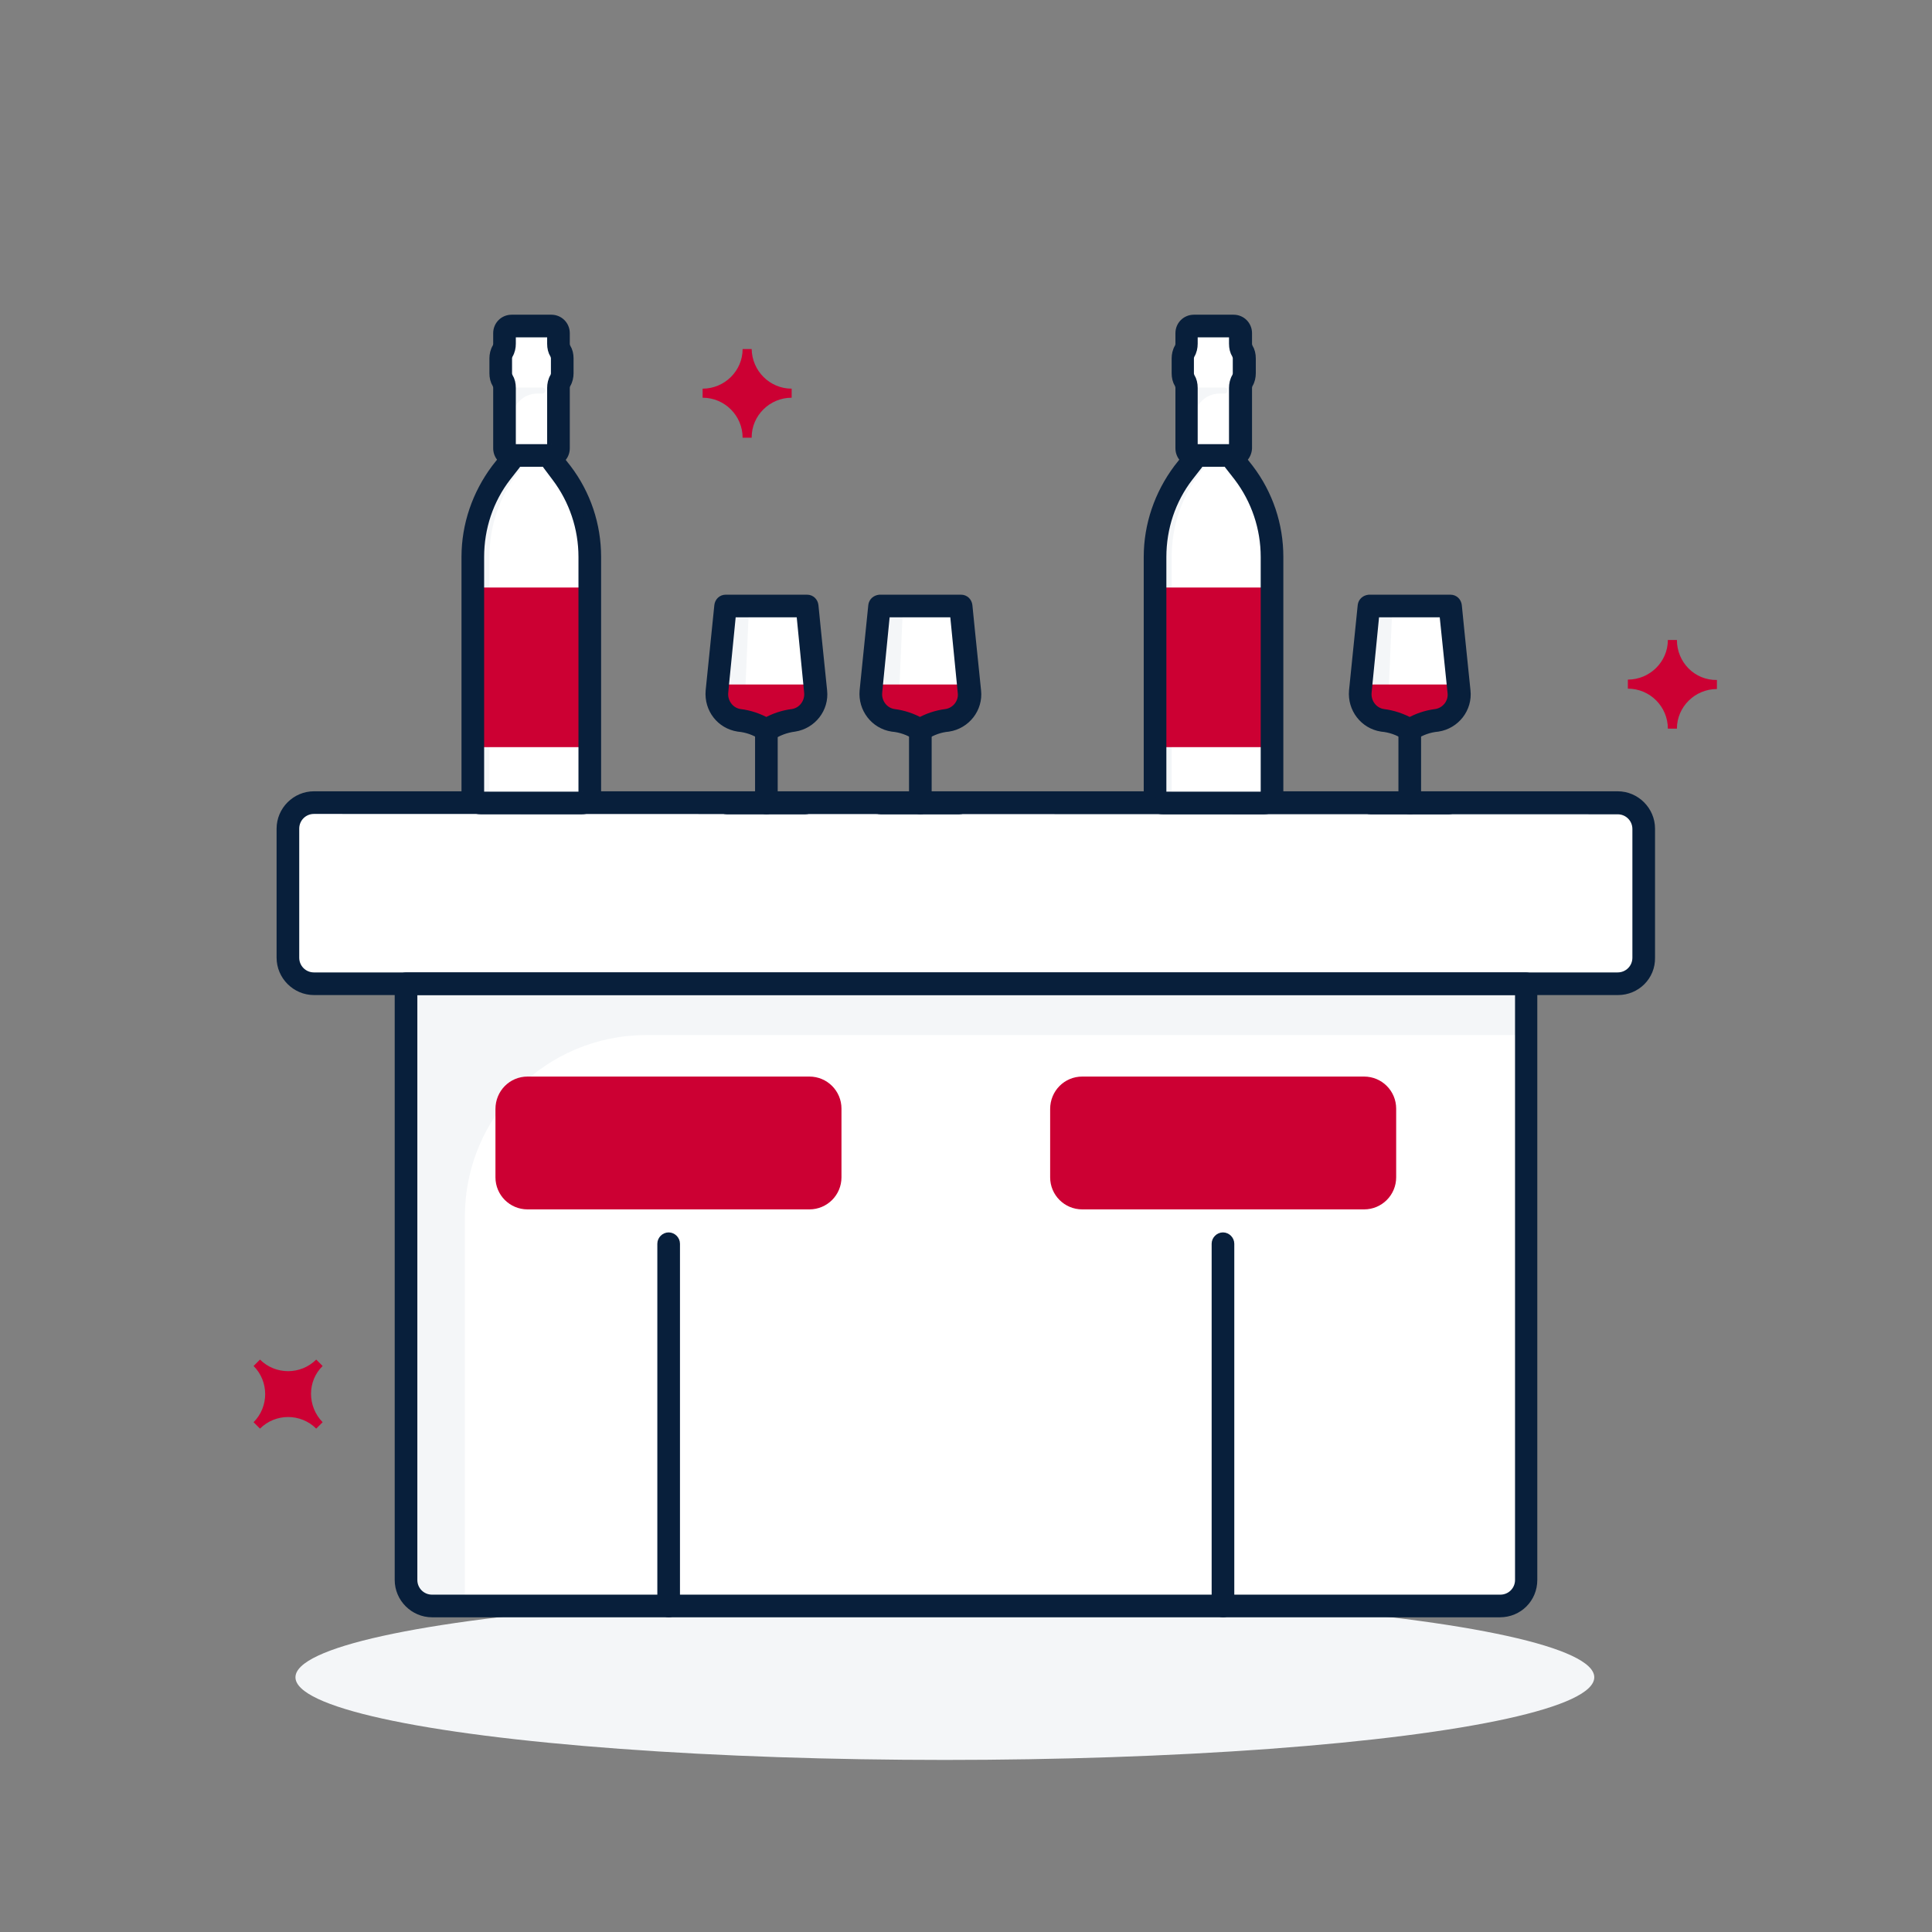 <?xml version="1.0" encoding="utf-8"?>
<!-- Generator: Adobe Illustrator 26.5.0, SVG Export Plug-In . SVG Version: 6.00 Build 0)  -->
<svg version="1.0" id="Layer_1" xmlns="http://www.w3.org/2000/svg" xmlns:xlink="http://www.w3.org/1999/xlink" x="0px" y="0px"
	 viewBox="0 0 512 512" style="enable-background:new 0 0 512 512;" xml:space="preserve">
<rect x="0" y="0" width="512" height="512" fill="#808080" stroke="none"/>
<style type="text/css">
	.st0{fill:#F4F6F8;}
	.st1{fill:#FFFFFF;}
	.st2{fill:#081F3B;stroke:#081F3B;stroke-width:3;stroke-miterlimit:10;}
	.st3{fill:#CC0033;}
</style>
<ellipse class="st0" cx="250.4" cy="444.5" rx="172.1" ry="21.9"/>
<path class="st1" d="M83.2,212.8h345.5c3.8,0,6.9,3.1,6.9,6.9v34.2c0,3.8-3.1,6.9-6.9,6.9H83.2c-3.8,0-6.9-3.1-6.9-6.9v-34.2
	C76.3,215.9,79.4,212.8,83.2,212.8z"/>
<path class="st1" d="M107.6,260.7h296.8l0,0v158c0,3.8-3.1,6.9-6.9,6.9h0H114.5c-3.8,0-6.9-3.1-6.9-6.9l0,0V260.7L107.6,260.7z"/>
<path class="st0" d="M171.3,274.3h233.1v-13.6H107.6v158c0,3.8,3.1,6.9,6.9,6.9c0,0,0,0,0,0h8.7V322.4
	C123.2,295.8,144.7,274.3,171.3,274.3z"/>
<path class="st2" d="M428.8,262.2H83.2c-4.6,0-8.4-3.8-8.4-8.4v-34.2c0-4.6,3.8-8.4,8.4-8.4h345.5c4.6,0,8.4,3.8,8.4,8.4v34.2
	C437.2,258.5,433.4,262.2,428.8,262.2z M83.2,214.2c-3,0-5.4,2.4-5.4,5.4v34.2c0,3,2.4,5.4,5.4,5.4h345.5c3,0,5.4-2.4,5.4-5.4v-34.1
	c0-3-2.4-5.4-5.4-5.4L83.2,214.2z"/>
<path class="st2" d="M397.5,427.1H114.5c-4.6,0-8.4-3.8-8.4-8.4l0,0v-158c0-0.8,0.7-1.5,1.5-1.5h296.8c0.8,0,1.5,0.7,1.5,1.5v158
	C405.9,423.4,402.2,427.1,397.5,427.1L397.5,427.1z M109.1,262.2v156.5c0,3,2.4,5.4,5.4,5.4c0,0,0,0,0,0h283.1c3,0,5.4-2.4,5.4-5.4
	v0V262.2H109.1z"/>
<path class="st3" d="M139.8,285.3h74.7c4.7,0,8.5,3.8,8.5,8.5V312c0,4.7-3.8,8.5-8.5,8.5h-74.7c-4.7,0-8.5-3.8-8.5-8.5v-18.1
	C131.3,289.1,135.1,285.3,139.8,285.3z"/>
<path class="st2" d="M177.2,427.1c-0.8,0-1.5-0.7-1.5-1.5v-96c0-0.8,0.7-1.5,1.5-1.5s1.5,0.7,1.5,1.5v96
	C178.7,426.5,178,427.1,177.2,427.1z"/>
<path class="st3" d="M286.8,285.3h74.7c4.7,0,8.5,3.8,8.5,8.5V312c0,4.7-3.8,8.5-8.5,8.5h-74.7c-4.7,0-8.5-3.8-8.5-8.5v-18.1
	C278.3,289.1,282.1,285.3,286.8,285.3z"/>
<path class="st2" d="M324.1,427.1c-0.8,0-1.5-0.7-1.5-1.5v-96c0-0.8,0.7-1.5,1.5-1.5s1.5,0.7,1.5,1.5v96
	C325.6,426.5,325,427.1,324.1,427.1z"/>
<path class="st1" d="M135.3,98.6h11v23.5l2.5,3.2c4.9,6.4,7.5,14.2,7.5,22.3v63.1c0,1.2-0.9,2.1-2.1,2.1c0,0,0,0,0,0h-26.8
	c-1.2,0-2.1-0.9-2.1-2.1c0,0,0,0,0,0v-63.1c0-8,2.6-15.9,7.5-22.3l2.5-3.2L135.3,98.6z"/>
<path class="st0" d="M129.7,210.7v-63.1c0-8,2.6-15.9,7.5-22.3l2.5-3.2V98.6h-4.4v23.5l-2.5,3.2c-4.9,6.4-7.5,14.2-7.5,22.3v63.1
	c0,1.2,0.9,2.1,2.1,2.1c0,0,0,0,0,0h4.4C130.7,212.8,129.7,211.8,129.7,210.7C129.7,210.7,129.7,210.7,129.7,210.7z"/>
<rect x="125.3" y="155.7" class="st3" width="31" height="42.3"/>
<path class="st2" d="M154.2,214.3h-26.8c-2,0-3.6-1.6-3.6-3.6l0,0v-63.1c0-8.4,2.8-16.5,7.8-23.2l2.2-2.8v-23c0-0.8,0.7-1.5,1.5-1.5
	h11c0.8,0,1.5,0.7,1.5,1.5v23l2.2,2.8c5.1,6.7,7.8,14.8,7.8,23.2v63.1C157.8,212.6,156.2,214.3,154.2,214.3z M136.8,100.1v22
	c0,0.3-0.1,0.6-0.3,0.9l-2.5,3.2c-4.7,6.1-7.2,13.6-7.2,21.4v63.1c0,0.3,0.3,0.6,0.6,0.6l0,0h26.8c0.3,0,0.6-0.3,0.6-0.6l0,0v-63.1
	c0-7.7-2.5-15.2-7.2-21.4l-2.4-3.2c-0.2-0.3-0.3-0.6-0.3-0.9v-22L136.8,100.1z M135.3,122.1L135.3,122.1z"/>
<path class="st1" d="M148.5,93.1L148.5,93.1c-0.3-0.6-0.5-1.3-0.5-1.9v-2.8c0-1.1-0.9-1.9-1.9-1.9l0,0h-10.5c-1.1,0-1.9,0.9-1.9,1.9
	v0v2.8c0,0.7-0.2,1.4-0.5,1.9l0,0c-0.3,0.6-0.5,1.3-0.5,2V99c0,0.7,0.2,1.4,0.5,1.9l0,0c0.3,0.6,0.5,1.3,0.5,2v16
	c0,1.1,0.9,1.9,1.9,1.9h10.5c1.1,0,1.9-0.8,1.9-1.9v-16c0-0.7,0.2-1.4,0.5-2l0,0c0.3-0.6,0.5-1.3,0.5-1.9v-4
	C149,94.3,148.8,93.7,148.5,93.1z"/>
<path class="st0" d="M133.6,102.2l0.7,0.2c0.6,0.2,1.3,0.3,2,0.3h7.4c0.4,0,0.8,0.3,0.8,0.8l0,0l0,0c0,0.4-0.3,0.8-0.8,0.8
	c0,0,0,0,0,0h-1.3c-3.7,0-6.7,3-6.7,6.7c0,0,0,0,0,0v2.6c0,1.2-0.8,2.3-2.1,2.6l0,0L133.6,102.2z"/>
<path class="st2" d="M146.1,122.2h-10.5c-1.9,0-3.4-1.5-3.4-3.4v-16c0-0.4-0.1-0.8-0.3-1.2c-0.5-0.8-0.7-1.7-0.7-2.7V95
	c0-0.9,0.2-1.9,0.7-2.7c0.2-0.4,0.3-0.8,0.3-1.2v-2.8c0-1.9,1.5-3.4,3.4-3.4l0,0h10.5c1.9,0,3.4,1.5,3.4,3.4v0v2.8
	c0,0.4,0.1,0.8,0.3,1.2c0.5,0.8,0.7,1.7,0.7,2.7v3.9c0,0.9-0.2,1.9-0.7,2.7c-0.2,0.4-0.3,0.8-0.3,1.2v16
	C149.5,120.7,148,122.2,146.1,122.2z M135.6,87.9c-0.2,0-0.4,0.2-0.4,0.4v0v2.8c0,0.9-0.2,1.9-0.7,2.7c-0.2,0.4-0.3,0.8-0.3,1.2v3.9
	c0,0.4,0.1,0.8,0.3,1.2c0.5,0.8,0.7,1.7,0.7,2.7v16c0,0.2,0.2,0.4,0.4,0.4h10.5c0.2,0,0.4-0.2,0.4-0.4v-16c0-0.9,0.2-1.9,0.7-2.7
	c0.2-0.4,0.3-0.8,0.3-1.2V95c0-0.4-0.1-0.8-0.3-1.2c-0.5-0.8-0.7-1.7-0.7-2.7v-2.8c0-0.2-0.2-0.4-0.4-0.4l0,0L135.6,87.9z"/>
<path class="st1" d="M316.1,98.6h11v23.5l2.5,3.2c4.9,6.4,7.5,14.2,7.5,22.3v63.1c0,1.2-0.9,2.1-2.1,2.1c0,0,0,0,0,0h-26.8
	c-1.2,0-2.1-0.9-2.1-2.1c0,0,0,0,0,0v-63.1c0-8,2.6-15.9,7.5-22.3l2.5-3.2L316.1,98.6z"/>
<path class="st0" d="M310.5,210.7v-63.1c0-8,2.6-15.9,7.5-22.3l2.5-3.2V98.6h-4.4v23.5l-2.5,3.2c-4.9,6.4-7.5,14.2-7.5,22.3v63.1
	c0,1.2,0.9,2.1,2.1,2.1c0,0,0,0,0,0h4.4C311.4,212.8,310.5,211.8,310.5,210.7C310.5,210.7,310.5,210.7,310.5,210.7z"/>
<rect x="306.1" y="155.7" class="st3" width="31" height="42.3"/>
<path class="st2" d="M335,214.3h-26.8c-2,0-3.6-1.6-3.6-3.6v-63.1c0-8.4,2.8-16.5,7.8-23.2l2.2-2.8v-23c0-0.8,0.7-1.5,1.5-1.5h11
	c0.8,0,1.5,0.7,1.5,1.5v23l2.2,2.8c5.1,6.7,7.8,14.8,7.8,23.2v63.1C338.6,212.6,337,214.3,335,214.3z M317.6,100.1v22
	c0,0.3-0.1,0.6-0.3,0.9l-2.5,3.2c-4.7,6.1-7.2,13.6-7.2,21.4v63.1c0,0.3,0.3,0.6,0.6,0.6H335c0.3,0,0.6-0.3,0.6-0.6v-63.1
	c0-7.7-2.5-15.2-7.2-21.4l-2.5-3.2c-0.2-0.3-0.3-0.6-0.3-0.9v-22L317.6,100.1z M316.1,122.1L316.1,122.1z"/>
<path class="st1" d="M329.3,93.1L329.3,93.1c-0.3-0.6-0.5-1.3-0.5-1.9v-2.8c0-1.1-0.9-1.9-1.9-1.9l0,0h-10.5c-1.1,0-1.9,0.9-1.9,1.9
	v0v2.8c0,0.7-0.2,1.4-0.5,1.9l0,0c-0.3,0.6-0.5,1.3-0.5,2V99c0,0.7,0.2,1.4,0.5,1.9l0,0c0.3,0.6,0.5,1.3,0.5,2v16
	c0,1.1,0.9,1.9,1.9,1.9h10.5c1.1,0,1.9-0.8,1.9-1.9v-16c0-0.7,0.2-1.4,0.5-2l0,0c0.3-0.6,0.5-1.3,0.5-1.9v-4
	C329.8,94.3,329.6,93.7,329.3,93.1z"/>
<path class="st0" d="M314.4,102.2l0.7,0.2c0.6,0.2,1.3,0.3,2,0.3h7.4c0.4,0,0.8,0.3,0.8,0.8l0,0c0,0.4-0.3,0.8-0.8,0.8h-1.3
	c-3.7,0-6.7,3-6.7,6.7c0,0,0,0,0,0v2.6c0,1.2-0.9,2.3-2.1,2.6l0,0L314.4,102.2z"/>
<path class="st2" d="M326.9,122.2h-10.5c-1.9,0-3.4-1.5-3.4-3.4v-16c0-0.4-0.1-0.8-0.3-1.2c-0.5-0.8-0.7-1.7-0.7-2.7V95
	c0-0.9,0.2-1.9,0.7-2.7c0.2-0.4,0.3-0.8,0.3-1.2v-2.8c0-1.9,1.5-3.4,3.4-3.4l0,0h10.5c1.9,0,3.4,1.5,3.4,3.4v0v2.8
	c0,0.4,0.1,0.8,0.3,1.2c0.5,0.8,0.7,1.7,0.7,2.7v3.9c0,0.9-0.2,1.9-0.7,2.7c-0.2,0.4-0.3,0.8-0.3,1.2v16
	C330.2,120.7,328.7,122.2,326.9,122.2z M316.3,87.9c-0.2,0-0.4,0.2-0.4,0.4v0v2.8c0,0.9-0.2,1.9-0.7,2.7c-0.2,0.4-0.3,0.8-0.3,1.2
	v3.9c0,0.4,0.1,0.8,0.3,1.2c0.5,0.8,0.7,1.7,0.7,2.7v16c0,0.2,0.2,0.4,0.4,0.4h10.5c0.2,0,0.4-0.2,0.4-0.4v-16
	c0-0.9,0.2-1.9,0.7-2.7c0.2-0.4,0.3-0.8,0.3-1.2V95c0-0.4-0.1-0.8-0.3-1.2c-0.5-0.8-0.7-1.7-0.7-2.7v-2.8c0-0.2-0.2-0.4-0.4-0.4l0,0
	L316.3,87.9z"/>
<path class="st1" d="M214.6,167.7l1.6,15.6c0.4,3.7-2.2,7.1-5.9,7.6c-2.6,0.3-5,1.2-7.2,2.6c-2.1-1.4-4.6-2.4-7.2-2.6
	c-3.7-0.6-6.3-3.9-5.9-7.6l2.3-22.6h21.6L214.6,167.7z"/>
<path class="st0" d="M203.1,160.6h-8.2l-1.7,22.6c-0.3,3.7,1.7,7.1,4.5,7.6c2,0.3,3.9,1.2,5.4,2.6c-0.7-1.2-1.8-2.2-3.1-2.6
	c-1.6-0.6-2.7-3.9-2.5-7.6l1-22.6H203.1"/>
<path class="st3" d="M190,183.2c-0.4,3.7,2.2,7.1,5.9,7.6c2.6,0.3,5,1.2,7.2,2.6c2.1-1.5,4.6-2.4,7.2-2.6c3.7-0.6,6.3-3.9,5.9-7.6
	l-0.2-1.8h-25.8L190,183.2z"/>
<path class="st2" d="M203.1,195c-0.3,0-0.6-0.1-0.9-0.3c-1.9-1.3-4.2-2.1-6.5-2.3c-4.5-0.7-7.6-4.7-7.2-9.3l2.3-22.6
	c0.1-0.8,0.7-1.4,1.5-1.4h21.6c0.8,0,1.4,0.6,1.5,1.4l0.7,7l0,0l1.6,15.6c0.5,4.5-2.7,8.6-7.2,9.3c-2.3,0.3-4.5,1.1-6.4,2.4
	C203.7,194.9,203.4,195,203.1,195z M193.6,162.1l-2.1,21.3c-0.3,2.9,1.7,5.6,4.6,6c2.5,0.3,4.8,1.1,7,2.3c2.1-1.2,4.5-2,6.9-2.3
	c2.9-0.4,4.9-3.1,4.6-6l-2.1-21.3L193.6,162.1z"/>
<path class="st2" d="M213.4,214.3h-20.8c-0.8,0-1.5-0.7-1.5-1.5s0.7-1.5,1.5-1.5h20.8c0.8,0,1.5,0.7,1.5,1.5
	S214.3,214.3,213.4,214.3z"/>
<path class="st2" d="M203.1,214.3c-0.8,0-1.5-0.7-1.5-1.5v-19.3c0-0.8,0.7-1.5,1.5-1.5s1.5,0.7,1.5,1.5v19.3
	C204.6,213.6,203.9,214.3,203.1,214.3z"/>
<path class="st1" d="M255.4,167.7l1.6,15.6c0.4,3.7-2.2,7.1-5.9,7.6c-2.6,0.3-5,1.2-7.2,2.6c-2.1-1.4-4.6-2.4-7.2-2.6
	c-3.7-0.6-6.3-3.9-5.9-7.6l2.3-22.6h21.6L255.4,167.7z"/>
<path class="st0" d="M243.9,160.6h-8.2l-1.7,22.6c-0.3,3.7,1.7,7.1,4.5,7.6c2,0.3,3.9,1.2,5.4,2.6c-0.7-1.2-1.8-2.2-3.1-2.6
	c-1.6-0.6-2.7-3.9-2.5-7.6l1-22.6H243.9"/>
<path class="st3" d="M230.8,183.2c-0.4,3.7,2.2,7.1,5.9,7.6c2.6,0.3,5,1.2,7.2,2.6c2.1-1.4,4.6-2.4,7.2-2.6c3.7-0.6,6.3-3.9,5.9-7.6
	l-0.2-1.8H231L230.8,183.2z"/>
<path class="st2" d="M243.9,195c-0.3,0-0.6-0.1-0.9-0.3c-1.9-1.3-4.2-2.1-6.5-2.3c-4.5-0.7-7.6-4.8-7.2-9.3l2.3-22.6
	c0.1-0.8,0.7-1.3,1.5-1.4h21.6c0.8,0,1.4,0.6,1.5,1.4l0.7,7l0,0l1.6,15.6c0.5,4.5-2.7,8.6-7.2,9.3c-2.3,0.2-4.5,1-6.5,2.3
	C244.5,194.9,244.2,195,243.9,195z M234.4,162.1l-2.1,21.3c-0.3,2.9,1.7,5.6,4.6,6c2.4,0.3,4.8,1.1,6.9,2.3c2.1-1.2,4.5-2,6.9-2.3
	c2.9-0.4,5-3.1,4.6-6l-2.1-21.3L234.4,162.1z"/>
<path class="st2" d="M254.2,214.3h-20.8c-0.8,0-1.5-0.7-1.5-1.5s0.7-1.5,1.5-1.5h20.8c0.8,0,1.5,0.7,1.5,1.5
	S255.1,214.3,254.2,214.3z"/>
<path class="st2" d="M243.9,214.3c-0.8,0-1.5-0.7-1.5-1.5v-19.3c0-0.8,0.7-1.5,1.5-1.5s1.5,0.7,1.5,1.5v19.3
	C245.4,213.6,244.7,214.3,243.9,214.3z"/>
<path class="st1" d="M385.1,167.7l1.6,15.6c0.4,3.7-2.2,7.1-5.9,7.6c-2.6,0.3-5,1.2-7.2,2.6c-2.1-1.4-4.6-2.4-7.2-2.6
	c-3.7-0.6-6.3-3.9-5.9-7.6l2.3-22.6h21.6L385.1,167.7z"/>
<path class="st0" d="M373.6,160.6h-8.2l-1.7,22.6c-0.3,3.7,1.7,7.1,4.5,7.6c2,0.3,3.9,1.2,5.4,2.6c-0.7-1.2-1.8-2.2-3.1-2.6
	c-1.6-0.6-2.7-3.9-2.5-7.6l1-22.6H373.6"/>
<path class="st3" d="M360.5,183.2c-0.4,3.7,2.2,7.1,5.9,7.6c2.6,0.3,5,1.2,7.2,2.6c2.1-1.5,4.6-2.4,7.2-2.6c3.7-0.6,6.3-3.9,5.9-7.6
	l-0.2-1.8h-25.8L360.5,183.2z"/>
<path class="st2" d="M373.6,195c-0.3,0-0.6-0.1-0.9-0.3c-1.9-1.3-4.2-2.1-6.5-2.3c-4.5-0.7-7.6-4.8-7.2-9.3l2.3-22.6
	c0.1-0.8,0.7-1.3,1.5-1.4h21.6c0.8,0,1.4,0.6,1.5,1.4l0.7,7l0,0l1.6,15.6c0.5,4.5-2.7,8.6-7.2,9.3c-2.3,0.2-4.6,1-6.5,2.3
	C374.2,194.9,373.9,195,373.6,195z M364.1,162.1l-2.1,21.3c-0.3,2.9,1.7,5.6,4.6,6c2.4,0.3,4.8,1.1,7,2.3c2.1-1.2,4.5-2,6.9-2.3
	c2.9-0.4,5-3.1,4.6-6l-2.2-21.3H364.1z"/>
<path class="st2" d="M384,214.3h-20.8c-0.8,0-1.5-0.7-1.5-1.5s0.7-1.5,1.5-1.5H384c0.8,0,1.5,0.7,1.5,1.5S384.8,214.3,384,214.3z"/>
<path class="st2" d="M373.6,214.3c-0.8,0-1.5-0.7-1.5-1.5v-19.3c0-0.8,0.7-1.5,1.5-1.5s1.5,0.7,1.5,1.5v19.3
	C375.1,213.6,374.4,214.3,373.6,214.3z"/>
<path class="st3" d="M209.8,103v2.4c-5.8,0-10.6,4.7-10.6,10.5c0,0,0,0,0,0.1h-2.4c0-5.8-4.7-10.6-10.6-10.6c0,0,0,0,0,0V103
	c5.8,0,10.6-4.7,10.6-10.5c0,0,0,0,0,0h2.4C199.3,98.3,204,103,209.8,103C209.8,103,209.8,103,209.8,103z"/>
<path class="st3" d="M455,180.2v2.4c-5.8,0-10.6,4.7-10.6,10.5c0,0,0,0,0,0H442c0-5.8-4.7-10.6-10.6-10.6c0,0,0,0,0,0v-2.4
	c5.8,0,10.6-4.7,10.6-10.5c0,0,0,0,0,0h2.4C444.4,175.5,449.1,180.3,455,180.2C455,180.3,455,180.3,455,180.2z"/>
<path class="st3" d="M85.5,376.9l-1.7,1.7c-4.1-4.1-10.8-4.1-14.9,0c0,0,0,0,0,0l-1.7-1.7c4.1-4.1,4.1-10.8,0-14.9l1.7-1.7
	c4.1,4.1,10.8,4.1,14.9,0l1.7,1.7C81.4,366,81.4,372.7,85.5,376.9z"/>
</svg>

